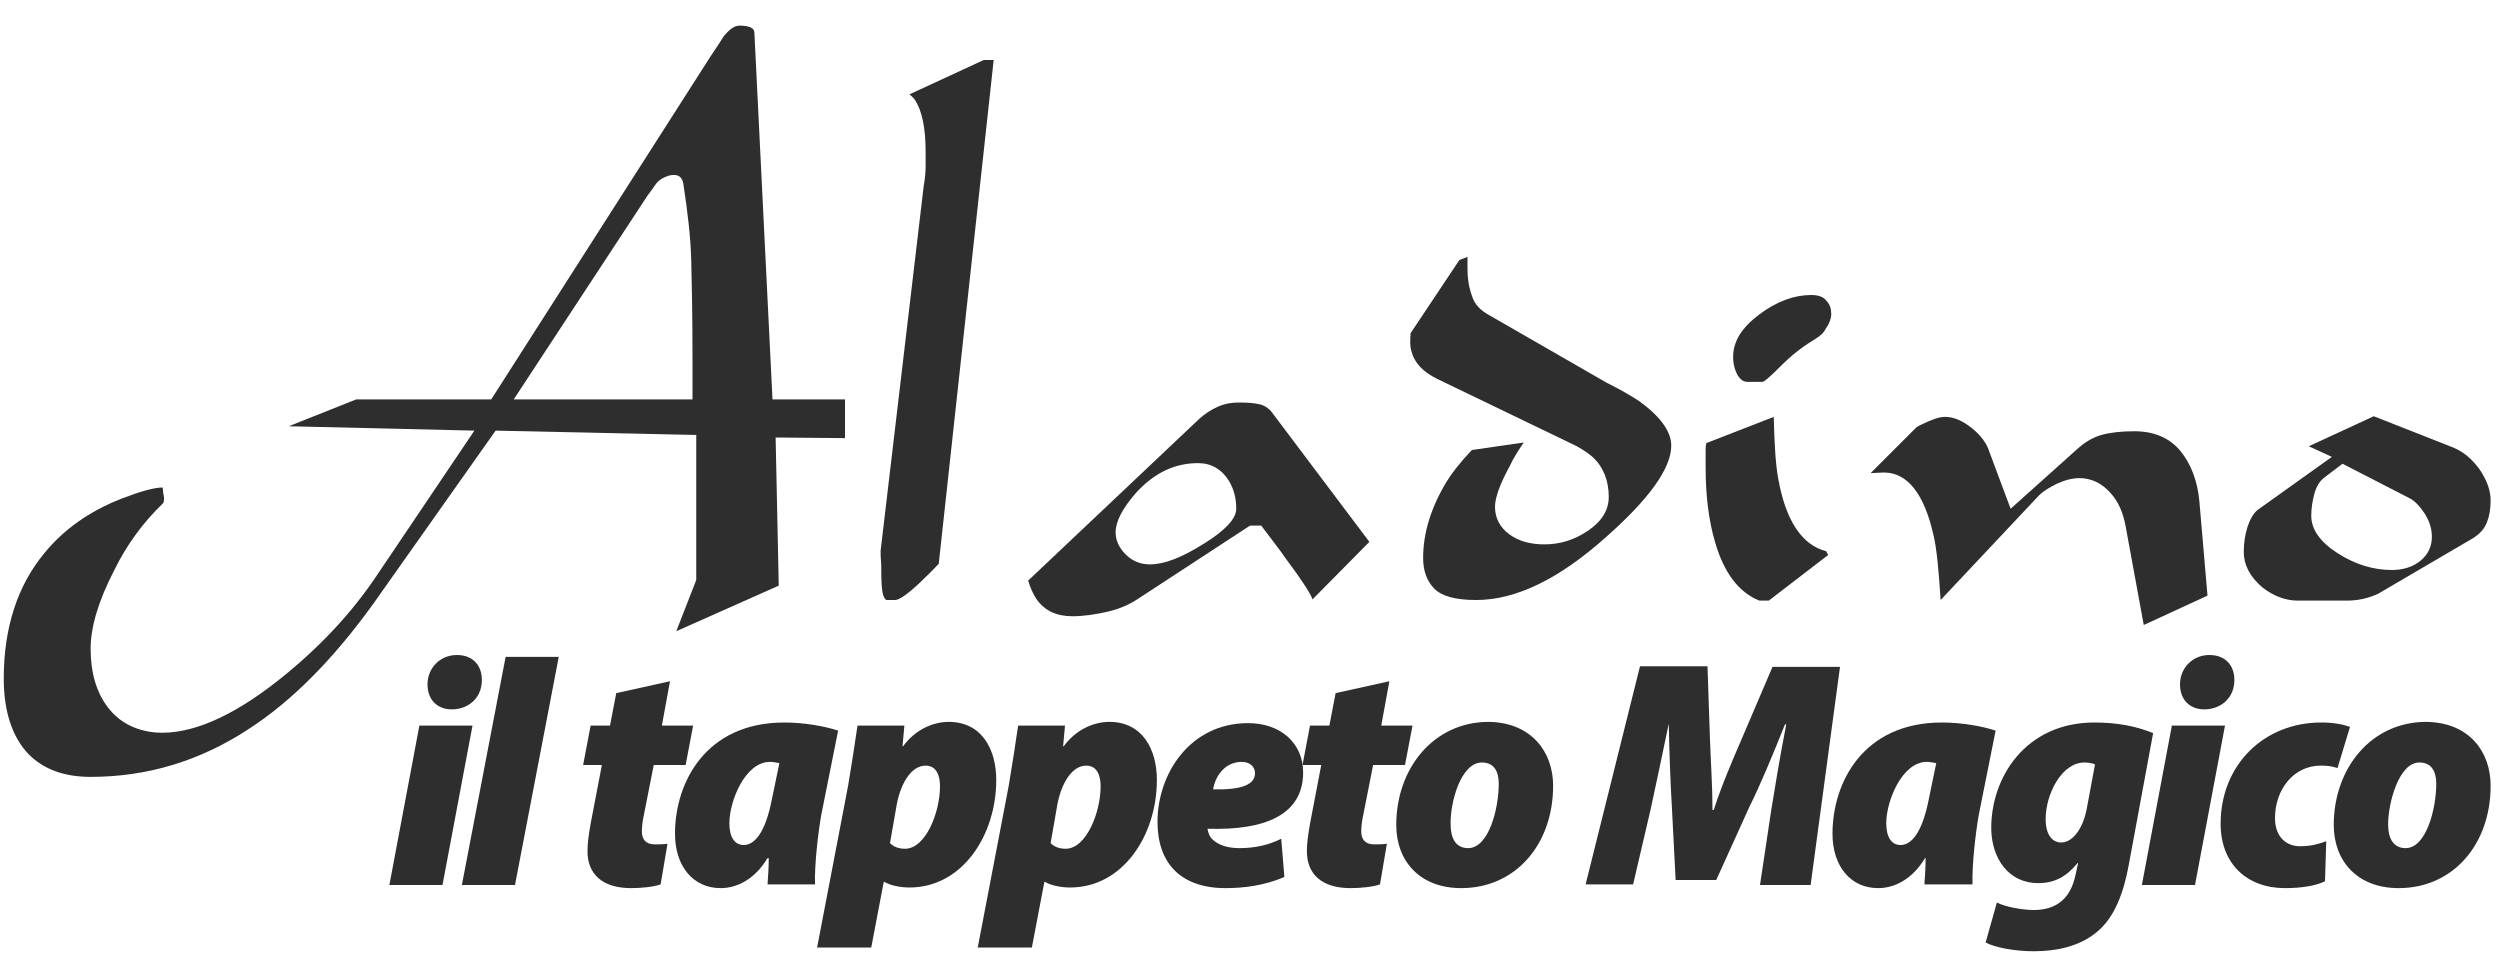 <?xml version="1.0" encoding="UTF-8"?>
<!-- Generator: Adobe Illustrator 27.6.1, SVG Export Plug-In . SVG Version: 6.00 Build 0)  -->
<svg xmlns="http://www.w3.org/2000/svg" xmlns:xlink="http://www.w3.org/1999/xlink" version="1.1" id="Layer_1" x="0px" y="0px" viewBox="0 0 400 155.8" style="enable-background:new 0 0 400 155.8;" xml:space="preserve">
<style type="text/css">
	.st0{fill:#2E2E2E;}
</style>
<g>
	<g>
		<path class="st0" d="M135.2,70.1l-11.1-0.1l0.5,23.7l-16.4,7.3l3.2-8.2V69.6l-32.1-0.7L59.8,96.5c-6.4,8.9-13.1,15.7-20.1,20.2    c-7.8,5.1-16.2,7.6-25.2,7.6c-4.2,0-7.5-1.2-9.9-3.6c-2.6-2.7-4-6.8-4-12.1c0-8.2,2.2-14.9,6.5-20.1c3.1-3.8,7.2-6.7,12.3-8.7    c3.1-1.2,5.3-1.8,6.6-1.8c0.1,0.3,0.1,0.6,0.1,0.8c0.2,0.8,0.2,1.4,0,1.7c-3.2,3.1-5.8,6.6-7.8,10.7c-2.6,5-3.8,9.2-3.8,12.6    c0,3.8,0.9,6.9,2.7,9.3c1.8,2.4,4.4,3.8,7.7,4.1c5.5,0.4,12.1-2.4,19.7-8.4c6.3-5,11.5-10.5,15.6-16.6l15.7-23.3l-29.7-0.7    L57,63.9h21.6L113.7,9c0.7-1,1.4-2.1,2.1-3.2c0.9-1.1,1.7-1.7,2.5-1.7c1.6,0,2.4,0.4,2.4,1.1l2.9,58.7h11.6V70.1z M110.8,63.9    c0-0.3,0-0.9,0-1.5c0-0.7,0-1.3,0-2c0-1.1,0-2.1,0-2.8c0-6.8-0.1-12.1-0.2-15.9c-0.1-3.8-0.6-8-1.3-12.5c-0.3-1.1-1-1.4-2.3-1.1    c-0.9,0.3-1.6,0.7-2.1,1.4c-0.5,0.7-0.9,1.3-1.3,1.8L82.2,63.9H110.8z"></path>
		<path class="st0" d="M159,9.5l-8.8,80.7c-1.3,1.4-2.3,2.3-3,3c-2.1,2-3.5,2.9-4.1,2.8h-1.3c-0.4-0.3-0.6-0.9-0.7-2    c-0.1-1.1-0.1-2.3-0.1-3.6c-0.1-1.1-0.1-1.7-0.1-2c0-0.1,0-0.2,0-0.3l6.9-58.4c0.2-1.1,0.3-2.1,0.3-3.1c0-1,0-1.8,0-2.3    c0-3.9-0.6-6.6-1.7-8.3c-0.2-0.3-0.5-0.6-0.9-0.9l11.9-5.5H159z"></path>
		<path class="st0" d="M219.1,86.7l-9.1,9.2c-0.3-0.9-1.7-3.1-4.4-6.7c-0.8-1.2-2.1-2.8-3.8-5.1H200l-17.9,11.7    c-1.5,1-3.2,1.7-5,2.1c-1.8,0.4-3.7,0.7-5.5,0.7c-2.6,0-4.5-0.9-5.8-2.8c-0.4-0.6-0.9-1.6-1.3-2.9l27.4-25.9    c0.9-0.8,1.8-1.4,2.9-1.9c1.1-0.5,2.2-0.7,3.4-0.7c1.5,0,2.6,0.1,3.4,0.3s1.5,0.7,2,1.4L219.1,86.7z M197.8,81.4    c0-1.7-0.4-3.2-1.2-4.5c-1.1-1.8-2.8-2.8-4.9-2.8c-3.7,0-6.9,1.5-9.8,4.6c-2.3,2.6-3.4,4.7-3.4,6.5c0,1.2,0.5,2.4,1.6,3.5    c1.1,1.1,2.4,1.6,3.9,1.6c2.3,0,5.1-1.1,8.6-3.3C196,84.9,197.8,83,197.8,81.4z"></path>
		<path class="st0" d="M267.4,71.3c0,3.6-3.5,8.5-10.4,14.6c-7.6,6.8-14.5,10.1-20.8,10.1c-3.3,0-5.5-0.6-6.7-1.8    c-1.2-1.2-1.8-2.9-1.8-4.9c0-4.1,1.3-8.2,3.8-12.3c0.8-1.3,2.1-3,4-5l8.3-1.2c-1.1,1.6-1.8,2.8-2.2,3.7c-1.6,2.9-2.4,5.1-2.4,6.6    c0,1.8,0.8,3.3,2.3,4.4c1.5,1.1,3.4,1.6,5.6,1.6c2.5,0,4.8-0.7,7-2.2c2.2-1.5,3.3-3.3,3.3-5.4c0-2.5-0.8-4.7-2.5-6.3    c-0.5-0.5-1.4-1.1-2.6-1.8l-22.4-10.8c-2.2-1.1-3.6-2.5-4.1-4.5c-0.2-0.6-0.2-1.5-0.1-2.8l7.8-11.7l1.3-0.5c0,0.7,0,1.4,0,2    c0,1.4,0.2,2.8,0.7,4.2c0.4,1.4,1.4,2.4,2.9,3.2l18.6,10.7c2.4,1.2,4.1,2.2,5.3,3C265.6,66.6,267.4,69,267.4,71.3z"></path>
		<path class="st0" d="M292.5,88.8l-9.5,7.3h-1.5c-3.3-1.3-5.7-4.5-7.1-9.4c-1-3.4-1.5-7.4-1.5-11.9c0-0.9,0-1.8,0-2.8    c0-0.3,0-0.6,0.1-1.1l10.8-4.2c0.1,4.3,0.3,7.6,0.7,9.8c1.2,6.8,3.8,10.7,7.7,11.7L292.5,88.8z M293,50.3c0,0.5-0.2,1.1-0.5,1.7    c-0.1,0.2-0.3,0.4-0.5,0.8c-0.2,0.4-0.7,0.9-1.5,1.4c-0.8,0.5-1.6,1-2.4,1.6c-0.8,0.6-1.8,1.4-2.8,2.4c-1.9,1.9-3,2.9-3.3,2.9    h-2.4c-0.6,0-1.1-0.3-1.6-1.1c-0.4-0.7-0.7-1.7-0.7-2.9c0-2.5,1.4-4.7,4.2-6.8c2.8-2.1,5.6-3.1,8.3-3.1c1.1,0,2,0.3,2.4,0.9    C292.8,48.7,293,49.4,293,50.3z"></path>
		<path class="st0" d="M353.2,95.3L343,100l-2.9-15.8c-0.4-2.2-1.2-4-2.4-5.3c-1.4-1.6-3.1-2.4-5-2.4c-1.1,0-2.3,0.3-3.6,0.9    c-1.2,0.6-2.2,1.2-2.8,1.8l-15.8,16.8c-0.3-4.6-0.6-8-1.1-10.2c-1.5-6.8-4.2-10.2-8-10.2l-2.1,0.1l7.3-7.3    c0.4-0.3,0.7-0.4,0.9-0.5c1.6-0.8,2.8-1.2,3.7-1.2c1.4,0,2.8,0.6,4.3,1.8c1.5,1.2,2.4,2.5,2.8,3.8l3.4,9.1l10.6-9.5    c1.2-1.1,2.5-1.9,3.9-2.3c1.4-0.4,3.2-0.6,5.3-0.6c3.2,0,5.7,1.1,7.4,3.2c1.7,2.1,2.7,4.8,3,8L353.2,95.3z"></path>
		<path class="st0" d="M398.5,80.1c0,1.3-0.2,2.5-0.6,3.5c-0.4,1-1.1,1.8-2.2,2.5L380.5,95c-1.5,0.7-3.2,1.1-5,1.1h-7.8    c-2,0-3.9-0.7-5.7-2.1c-2-1.7-3-3.6-3-5.7c0-1.4,0.2-2.7,0.6-4c0.4-1.2,0.9-2.1,1.6-2.7l11.9-8.5l-3.7-1.7l10.4-4.8l12.7,5    c1.7,0.7,3.1,1.9,4.3,3.6C398,77,398.5,78.6,398.5,80.1z M389.1,85.9c0-1.3-0.4-2.6-1.2-3.8s-1.6-2-2.4-2.4l-10.7-5.5l-2.9,2.2    c-0.8,0.6-1.3,1.5-1.6,2.6c-0.3,1.1-0.5,2.3-0.5,3.5c0,2.2,1.4,4.2,4.2,6c2.8,1.8,5.7,2.7,8.7,2.7c1.8,0,3.4-0.5,4.6-1.5    C388.5,88.7,389.1,87.4,389.1,85.9z"></path>
	</g>
	<g>
		<path class="st0" d="M62.3,141.6l4.8-25.5h8.5l-4.8,25.5H62.3z M68.4,109.5c0-2.6,2-4.7,4.7-4.7c2.5,0,4,1.6,4,4    c0,3-2.3,4.7-4.8,4.7C69.9,113.5,68.4,111.9,68.4,109.5z"></path>
		<path class="st0" d="M73.9,141.6l7-36.5h8.5l-7,36.5H73.9z"></path>
		<path class="st0" d="M107.2,109l-1.3,7.1h5l-1.2,6.3h-5.1l-1.6,8.1c-0.2,0.8-0.3,1.9-0.3,2.5c0,1.3,0.6,2.1,2.1,2.1    c0.5,0,1.3,0,2-0.1l-1.1,6.5c-1.1,0.4-3.1,0.6-4.7,0.6c-4.7,0-7-2.3-7-5.9c0-1.3,0.2-2.7,0.5-4.4l1.8-9.4h-3l1.2-6.3h3.1l1-5.2    L107.2,109z"></path>
		<path class="st0" d="M122.8,141.6c0.1-1.4,0.2-2.9,0.2-4.3h-0.2c-2.1,3.5-5,4.8-7.5,4.8c-4.4,0-7.3-3.5-7.3-8.7    c0-8.2,4.9-17.8,17.5-17.8c3.2,0,6.5,0.6,8.6,1.3l-2.7,13.5c-0.5,2.8-1.1,8-1,11.1H122.8z M124.7,122.1c-0.5-0.1-1.1-0.2-1.5-0.2    c-4,0-6.5,6.3-6.5,9.8c0,2.2,0.8,3.5,2.3,3.5c1.6,0,3.4-1.7,4.5-7.3L124.7,122.1z"></path>
		<path class="st0" d="M130.7,151.8l5-26.1c0.5-2.9,1.1-6.9,1.5-9.6h7.5l-0.3,3.3h0.1c1.8-2.5,4.6-3.9,7.3-3.9    c5.3,0,7.6,4.4,7.6,9.3c0,8.8-5.4,17.2-13.9,17.2c-1.6,0-3.2-0.4-4-0.9h-0.1l-2,10.5H130.7z M142.4,134.9c0.6,0.6,1.4,0.9,2.4,0.9    c3.3,0,5.6-5.8,5.6-10c0-1.6-0.5-3.3-2.3-3.3c-2.2,0-3.9,2.6-4.6,6.1L142.4,134.9z"></path>
		<path class="st0" d="M156.4,151.8l5-26.1c0.5-2.9,1.1-6.9,1.5-9.6h7.5l-0.3,3.3h0.1c1.8-2.5,4.6-3.9,7.3-3.9    c5.3,0,7.6,4.4,7.6,9.3c0,8.8-5.4,17.2-13.9,17.2c-1.6,0-3.2-0.4-4-0.9h-0.1l-2,10.5H156.4z M168.1,134.9c0.6,0.6,1.4,0.9,2.4,0.9    c3.3,0,5.6-5.8,5.6-10c0-1.6-0.5-3.3-2.3-3.3c-2.2,0-3.9,2.6-4.6,6.1L168.1,134.9z"></path>
		<path class="st0" d="M205.5,140.3c-3.1,1.4-6.6,1.8-9.4,1.8c-7.2,0-10.9-4-10.9-10.6c0-7.7,5.2-15.8,14.5-15.8    c5.2,0,8.8,3.2,8.8,7.9c0,6.6-5.8,9.3-15.3,9c0.1,0.6,0.3,1.3,0.9,1.8c0.9,0.8,2.3,1.3,4.2,1.3c2.5,0,4.7-0.5,6.7-1.5L205.5,140.3    z M198.7,121.9c-2.8,0-4.3,2.4-4.6,4.4c4.7,0.1,6.7-0.8,6.7-2.6C200.8,122.7,200,121.9,198.7,121.9z"></path>
		<path class="st0" d="M222.3,109l-1.3,7.1h5l-1.2,6.3h-5.1l-1.6,8.1c-0.2,0.8-0.3,1.9-0.3,2.5c0,1.3,0.6,2.1,2.1,2.1    c0.5,0,1.3,0,2-0.1l-1.1,6.5c-1.1,0.4-3.1,0.6-4.7,0.6c-4.7,0-7-2.3-7-5.9c0-1.3,0.2-2.7,0.5-4.4l1.8-9.4h-3l1.2-6.3h3.1l1-5.2    L222.3,109z"></path>
		<path class="st0" d="M248.5,125.7c0,9.5-6.1,16.4-14.7,16.4c-6.7,0-10.4-4.4-10.4-10.1c0-9.1,6-16.5,14.8-16.5    C245.1,115.6,248.5,120.4,248.5,125.7z M232.1,131.9c0,2.2,0.8,3.8,2.8,3.8c3.3,0,4.9-6.3,4.9-10.3c0-1.9-0.7-3.4-2.7-3.4    C233.7,122,232,128.5,232.1,131.9z"></path>
		<path class="st0" d="M281.6,141.6l1.8-12c0.6-3.6,1.3-8.1,2.4-13.7h-0.2c-2,5-4,9.8-5.7,13.2l-5.3,11.7h-6.5l-0.6-11.7    c-0.2-3.3-0.4-8.2-0.5-13.3H267c-1.1,5.2-2.1,10.1-2.9,13.7l-2.8,12h-7.6l8.7-34.9h10.8l0.4,11.8c0.1,3.1,0.4,7.4,0.4,11.2h0.2    c1.2-3.8,3.1-8.2,4.4-11.2l5-11.7h10.8l-4.7,34.9H281.6z"></path>
		<path class="st0" d="M307.9,141.6c0.1-1.4,0.2-2.9,0.2-4.3H308c-2.1,3.5-5,4.8-7.5,4.8c-4.4,0-7.3-3.5-7.3-8.7    c0-8.2,4.9-17.8,17.5-17.8c3.2,0,6.5,0.6,8.6,1.3l-2.7,13.5c-0.5,2.8-1.1,8-1,11.1H307.9z M309.8,122.1c-0.5-0.1-1.1-0.2-1.5-0.2    c-4,0-6.5,6.3-6.5,9.8c0,2.2,0.8,3.5,2.3,3.5c1.6,0,3.4-1.7,4.5-7.3L309.8,122.1z"></path>
		<path class="st0" d="M319.5,144.4c1.3,0.7,4.1,1.2,5.9,1.2c3.5,0,5.9-1.7,6.7-5.7l0.4-1.8h-0.1c-1.8,2.2-3.7,3.2-6.3,3.2    c-4.7,0-7.4-3.9-7.5-8.6c-0.1-8.3,5.5-17.1,16.5-17.1c3.7,0,6.7,0.6,9.4,1.7l-3.9,21.1c-0.8,4.3-2.2,8.4-5.2,10.8    c-2.7,2.2-6.3,3-10,3c-3.1,0-6.2-0.6-7.7-1.4L319.5,144.4z M335.2,122.3c-0.4-0.2-1.1-0.3-1.7-0.3c-3.6,0-6.2,5-6.2,9.1    c0,2.2,0.9,3.7,2.5,3.7c1.8,0,3.5-2.2,4.1-5.5L335.2,122.3z"></path>
		<path class="st0" d="M342.7,141.6l4.8-25.5h8.5l-4.8,25.5H342.7z M348.8,109.5c0-2.6,2-4.7,4.7-4.7c2.5,0,4,1.6,4,4    c0,3-2.3,4.7-4.8,4.7C350.3,113.5,348.8,111.9,348.8,109.5z"></path>
		<path class="st0" d="M372,141c-1.4,0.7-3.7,1.1-6.4,1.1c-6.1,0-10.3-3.9-10.3-10.3c0-9.4,6.9-16.2,16.1-16.2c2,0,3.5,0.3,4.6,0.7    l-2,6.6c-0.8-0.3-1.6-0.4-2.7-0.4c-4.3,0-7.3,3.8-7.3,8.4c0,3.1,1.9,4.5,4,4.5c1.8,0,3.1-0.4,4.2-0.8L372,141z"></path>
		<path class="st0" d="M398.5,125.7c0,9.5-6.1,16.4-14.7,16.4c-6.7,0-10.4-4.4-10.4-10.1c0-9.1,6-16.5,14.8-16.5    C395.2,115.6,398.5,120.4,398.5,125.7z M382.1,131.9c0,2.2,0.8,3.8,2.8,3.8c3.3,0,4.9-6.3,4.9-10.3c0-1.9-0.7-3.4-2.7-3.4    C383.8,122,382.1,128.5,382.1,131.9z"></path>
	</g>
</g>
</svg>
